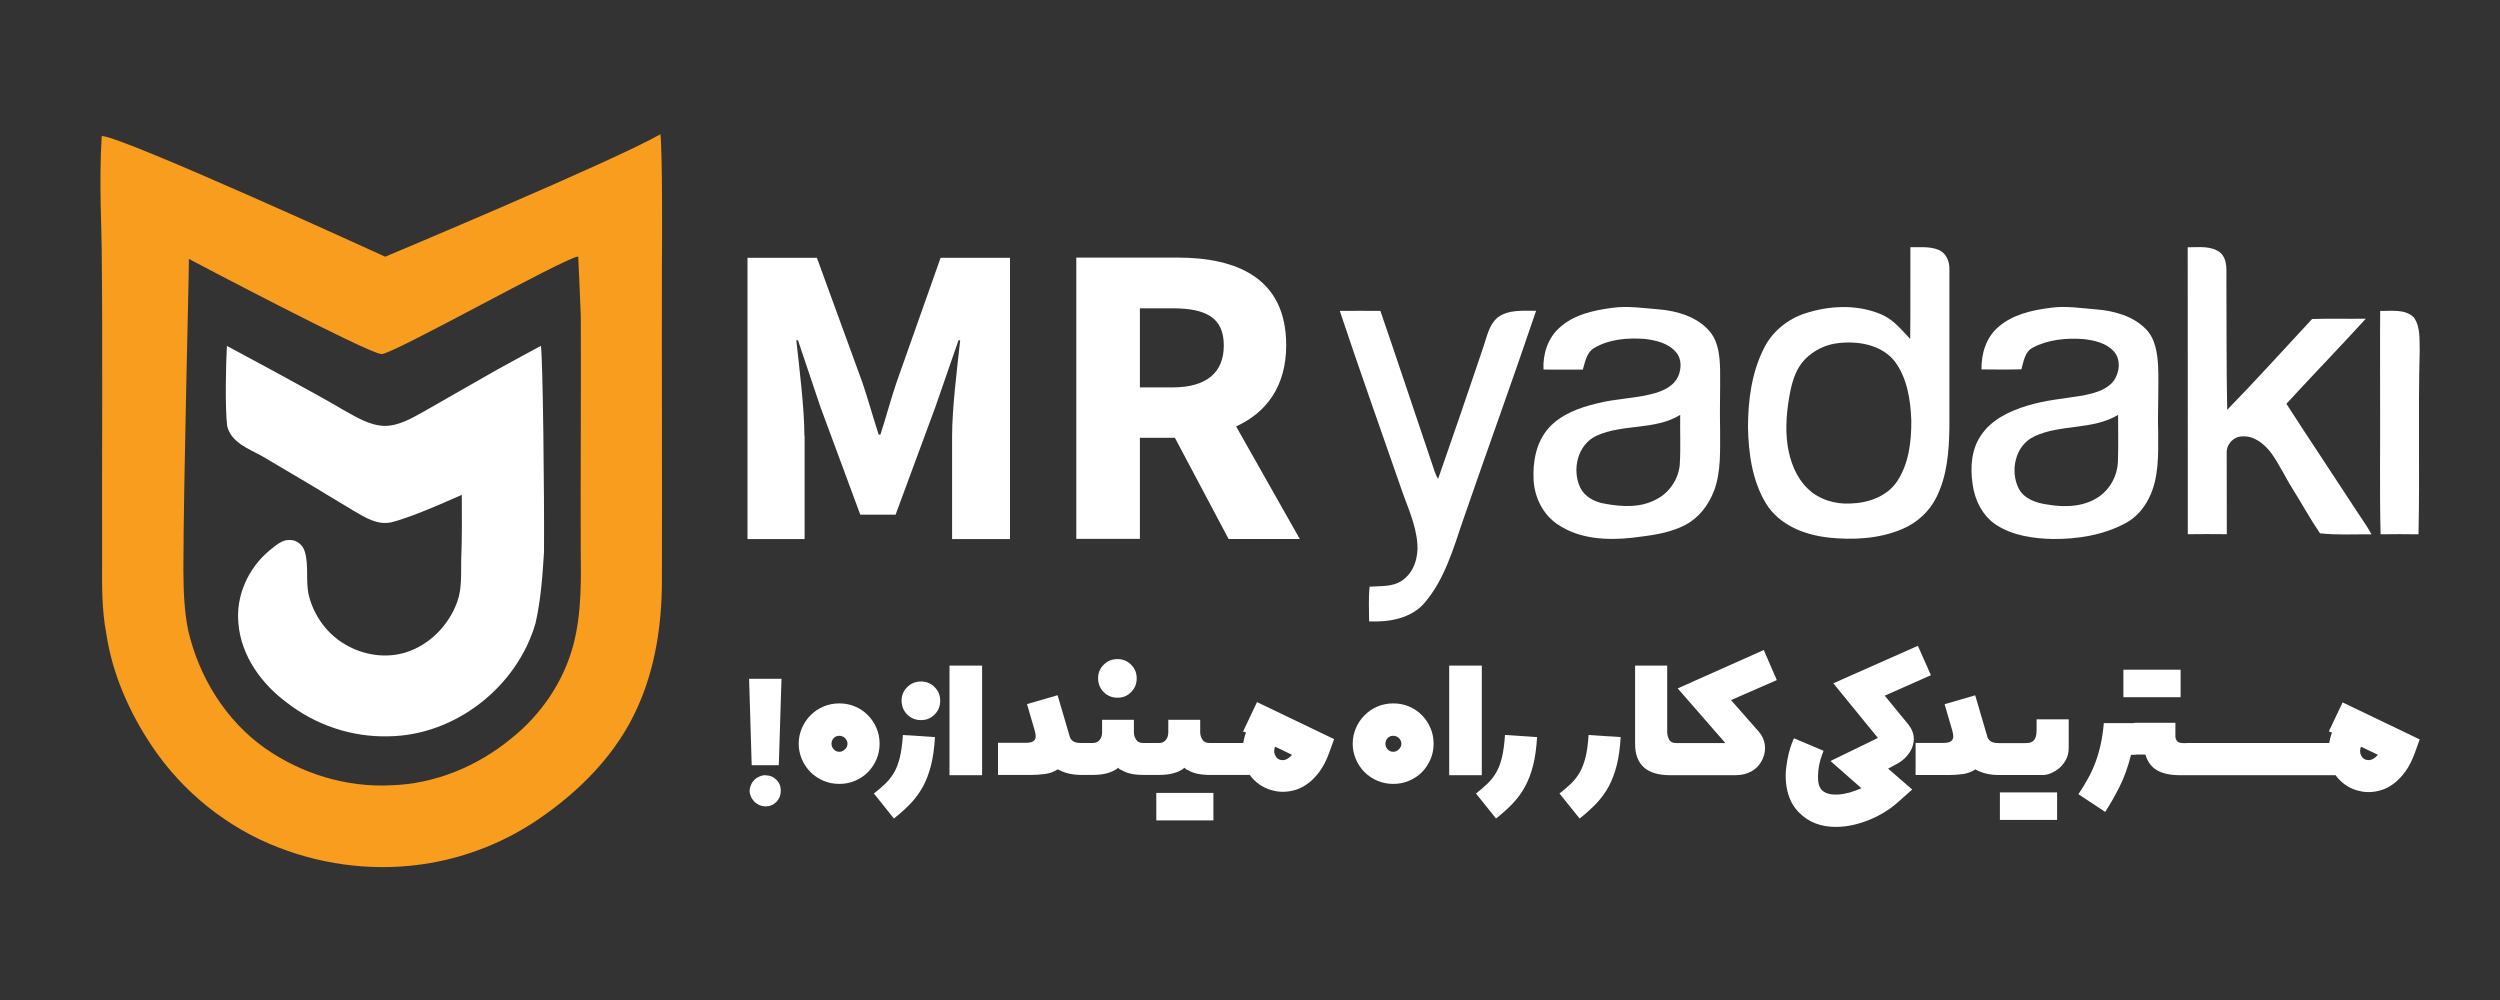 <?xml version="1.0" encoding="UTF-8"?>
<svg xmlns="http://www.w3.org/2000/svg" version="1.1" viewBox="0 0 250 100">
  <rect x="0" y="0" width="250" height="100" fill="#333333" stroke="none"/>
  <!-- Generator: Adobe Illustrator 30.0.0, SVG Export Plug-In . SVG Version: 2.1.1 Build 123)  -->
  <defs>
    <style>
      .st0 {
        fill: #fff;
      }

      .st1 {
        fill: #f89d1d;
      }
    </style>
  </defs>
  <g id="Layer_1">
    <div id="in-page-channel-node-id" xmlns="" data-channel-name="in_page_channel_H6-UGa"/>
  </g>
  <g id="Layer_2">
    <path class="st1" d="M66.03,13.31c.23,1.68.18,11.57.16,13.26-.02,10.56.03,21.13,0,31.69-.02,4.21-.66,8.49-2.39,12.36-2.07,4.74-5.85,8.53-10.09,11.39-3.2,2.16-6.86,3.63-10.67,4.29-5.07.89-10.37.32-15.16-1.54-5.13-1.96-9.6-5.56-12.66-10.11-2.28-3.39-3.98-7.23-4.59-11.28-.46-2.4-.43-4.86-.42-7.29-.03-10.38.07-20.76-.04-31.14,0-1.83-.28-6.64,0-11.34,1.99,0,28.35,12.07,28.35,12.07,0,0,22.99-9.63,27.53-12.25M18.89,25.89c0,2.25-.54,22.16-.55,31.08.01,2.03.07,4.08.48,6.08,1.08,4.65,3.75,9,7.68,11.77,3.63,2.55,8.11,3.93,12.56,3.71,4.43-.12,8.72-1.91,12.11-4.72,2.95-2.36,5.18-5.64,6.16-9.3.87-3.29.77-6.72.74-10.08-.02-7.59.04-15.18.01-22.77-.04-1.38-.26-6.01-.26-6.01-1.35.1-18.55,9.8-19.67,9.76-1.41-.09-19.27-9.52-19.27-9.52Z"/>
    <path class="st0" d="M54.09,34.57c.2,1.38.35,15.07.31,20.66-.15,2.38-.32,4.77-.85,7.1-1.84,6.37-8.06,11.24-14.72,11.3-3.63.1-7.26-1.12-10.12-3.35-2.56-1.88-4.61-4.71-4.87-7.95-.27-2.77,1-5.55,3.13-7.3.59-.46,1.21-1.08,2.03-1.03.7-.01,1.32.53,1.49,1.2.41,1.42.05,2.94.4,4.37.51,2.02,1.83,3.84,3.64,4.88,1.8,1.07,4.07,1.42,6.08.78,2.38-.76,4.29-2.73,5.12-5.07.48-1.35.36-2.79.39-4.19.09-2,.07-4.48.06-6.49,0,0-4.88,2.24-7.06,2.75-1.38.31-2.63-.5-3.77-1.16-3.03-1.84-6.07-3.66-9.13-5.45-1.33-.74-3.11-1.36-3.5-3.01-.23-1.84-.13-6.17-.03-8.02,0,0,9.01,4.82,11.64,6.4,1.29.71,2.61,1.56,4.13,1.6,1.44,0,2.71-.77,3.93-1.44,2.43-1.4,4.87-2.78,7.3-4.17.93-.53,4.39-2.39,4.39-2.39Z"/>
    <g>
      <path class="st0" d="M182.75,53.75c2.52.27,5.16.15,7.51-.86,1.45-.62,2.68-1.74,3.38-3.16,1.08-2.15,1.26-4.61,1.3-6.98,0-5.28,0-10.56,0-15.85.02-.76-.33-1.6-1.07-1.91-.89-.37-1.89-.25-2.83-.27-.02,3.06.02,6.12-.02,9.18-.87-.92-1.69-1.96-2.89-2.46-2.25-.96-4.84-.91-7.16-.24-1.9.5-3.62,1.76-4.52,3.52-1.28,2.46-1.65,5.29-1.65,8.02.05,2.63.43,5.38,1.83,7.66,1.3,2.08,3.76,3.07,6.11,3.34ZM179.04,39.09c.23-1.12.61-2.26,1.41-3.11.93-.98,2.23-1.59,3.58-1.69,1.94-.19,4.17.24,5.44,1.84,1.25,1.68,1.59,3.85,1.66,5.9.02,2.1-.24,4.33-1.42,6.11-1.02,1.52-2.9,2.16-4.65,2.21-1.55.09-3.17-.39-4.3-1.5-1.15-1.11-1.74-2.68-1.99-4.24-.28-1.84-.09-3.71.27-5.53Z"/>
      <path class="st0" d="M222.68,53.42c0-2.71,0-5.42-.01-8.12-.04-.86.67-1.64,1.53-1.66,1.21-.09,2.23.75,2.92,1.66.83,1.15,1.42,2.46,2.18,3.65.91,1.45,1.73,2.97,2.7,4.38,1.7.19,3.44.09,5.15.1-.52-.96-1.18-1.83-1.76-2.75-2.24-3.44-4.53-6.85-6.75-10.3,2.62-2.86,5.33-5.64,7.94-8.51-1.79.03-3.58-.03-5.37.03-2.82,3.03-5.6,6.12-8.49,9.08-.09-4.27-.05-8.54-.08-12.81-.03-.99.19-2.18-.62-2.92-.92-.7-2.17-.52-3.25-.52.02,9.57,0,19.13.01,28.69,1.3-.02,2.6-.01,3.89,0Z"/>
      <path class="st0" d="M171.39,49.13c.74-1.97.61-4.13.62-6.2-.05-2,.03-4.01,0-6.01-.04-1.35-.17-2.84-1.13-3.88-1.25-1.39-3.16-1.94-4.96-2.1-1.58-.12-3.16-.38-4.74-.15-1.86.25-3.82.68-5.24,1.99-1.16,1.04-1.67,2.64-1.59,4.17,1.31.03,2.62,0,3.93.01.24-.77.37-1.72,1.14-2.16,1.49-.89,3.32-1.03,5.02-.91,1.14.13,2.4.42,3.17,1.34.59.68.54,1.69.18,2.47-.42.88-1.36,1.33-2.24,1.6-1.91.56-3.92.54-5.84,1.04-1.77.42-3.6,1.08-4.85,2.47-1.25,1.41-1.6,3.39-1.5,5.21.1,1.75.96,3.48,2.45,4.45,2.15,1.44,4.88,1.58,7.38,1.31,1.83-.23,3.73-.42,5.38-1.31,1.33-.7,2.29-1.97,2.82-3.37ZM167.99,46.34c-.1,1.5-1.01,2.92-2.37,3.6-1.57.85-3.44.75-5.14.43-.98-.16-1.98-.66-2.44-1.58-.88-1.78-.29-4.34,1.6-5.21,2.66-1.22,5.84-.53,8.38-2.09-.03,1.62.06,3.23-.04,4.85Z"/>
      <path class="st0" d="M199.67,52.52c1.65,1.05,3.66,1.33,5.59,1.38,2.48.02,5.02-.38,7.23-1.55,1.06-.54,1.88-1.47,2.4-2.53,1.02-2.01.93-4.34.93-6.53-.07-2.25.08-4.5-.01-6.75-.08-1.28-.29-2.7-1.24-3.65-1.29-1.3-3.15-1.8-4.92-1.95-1.52-.11-3.05-.38-4.58-.16-1.86.23-3.83.67-5.27,1.95-1.2,1.04-1.68,2.67-1.65,4.21,1.33.01,2.66.03,3.99-.01.23-.78.33-1.76,1.15-2.17,1.54-.81,3.34-.98,5.06-.85,1.09.12,2.29.39,3.05,1.25.74.85.55,2.2-.12,3.04-.75.85-1.91,1.13-2.98,1.35-1.87.31-3.77.46-5.58,1.02-1.78.54-3.6,1.4-4.65,3.01-.95,1.41-1.05,3.2-.81,4.83.21,1.62,1.02,3.23,2.42,4.12ZM203.42,43.64c2.65-1.24,5.84-.62,8.39-2.15,0,1.57.04,3.15-.02,4.72-.06,1.34-.74,2.64-1.84,3.42-1.49,1.06-3.43,1.13-5.17.83-1.11-.15-2.34-.54-2.9-1.59-.91-1.76-.36-4.35,1.54-5.22Z"/>
      <path class="st0" d="M141.74,54.4c.1,1.35-.35,2.84-1.51,3.64-.95.67-2.17.55-3.27.63-.12,1.15-.05,2.32-.05,3.47,1.98.09,4.21-.28,5.56-1.87,1.99-2.34,2.85-5.36,3.82-8.21,2.41-7,4.95-13.96,7.32-20.98-1.28.01-2.71-.15-3.81.64-.92.75-1.12,2-1.49,3.06-1.48,4.37-2.97,8.75-4.5,13.11-.32-.52-.46-1.11-.66-1.68-1.71-5.04-3.38-10.09-5.11-15.12-1.35-.01-2.7-.01-4.06,0,1.96,5.9,4.06,11.75,6.09,17.62.63,1.87,1.52,3.68,1.67,5.68Z"/>
      <path class="st0" d="M238.05,53.43c1.26-.02,2.53-.02,3.8,0,.14-6.11-.05-12.22.12-18.33-.04-1.12.1-2.39-.58-3.35-.87-.88-2.25-.63-3.37-.66-.03,2.91,0,5.83-.01,8.74.03,4.53-.06,9.06.05,13.59Z"/>
      <path class="st0" d="M80.44,43.59c0-2.74-.51-6.84-.81-9.56h.17l2.24,6.66,3.99,10.78h3.53l3.98-10.78,2.31-6.66h.17c-.3,2.72-.81,6.82-.81,9.56v10.32h5.79v-28.13h-6.94l-4.42,12.5c-.56,1.66-1.04,3.46-1.6,5.19h-.17c-.56-1.73-1.06-3.53-1.62-5.19l-4.56-12.5h-6.94v28.13h5.71v-10.32Z"/>
      <path class="st0" d="M113.99,43.78h3.5l5.37,10.12h7.12l-6.37-11.26c3-1.36,5.01-3.98,5.01-8.12,0-6.69-4.89-8.76-10.86-8.76h-10.13v28.13h6.36v-10.12ZM113.99,30.83h3.25c3.35,0,5.14.93,5.14,3.71s-1.8,4.2-5.14,4.2h-3.25v-7.91Z"/>
      <polygon class="st0" points="75.17 76.52 77.88 76.52 78.15 67.88 74.91 67.88 75.17 76.52"/>
      <path class="st0" d="M76.54,77.52c-.2,0-.4.04-.58.13-.17.06-.34.16-.51.32-.15.16-.27.32-.34.49-.1.24-.15.44-.15.6,0,.12.01.23.04.33.03.09.07.2.11.31.07.16.19.32.34.49.17.15.34.25.51.33.2.08.39.12.58.12.44,0,.8-.15,1.1-.45.29-.3.44-.67.44-1.12s-.15-.81-.44-1.09c-.3-.3-.66-.45-1.1-.45Z"/>
      <path class="st0" d="M87.96,74.37c0-.55-.1-1.07-.31-1.56-.21-.49-.49-.92-.86-1.29-.36-.37-.79-.66-1.29-.87-.49-.21-1.01-.31-1.56-.31s-1.1.1-1.59.31c-.49.21-.92.5-1.29.87-.37.37-.66.8-.87,1.29-.21.49-.32,1.01-.32,1.56s.11,1.07.32,1.56c.21.49.5.92.87,1.29.37.37.8.65,1.29.86.49.21,1.02.31,1.59.31s1.06-.1,1.56-.31c.49-.21.92-.49,1.29-.86.36-.37.65-.8.86-1.29.21-.49.31-1.01.31-1.56ZM84.5,74.93c-.16.16-.35.25-.55.25-.24,0-.43-.08-.58-.25-.15-.16-.22-.35-.22-.56s.07-.4.22-.56c.15-.16.34-.23.58-.23.2,0,.39.08.55.23.16.16.25.34.25.56s-.08.4-.25.56Z"/>
      <path class="st0" d="M89.99,75.72c-.14.59-.33,1.09-.57,1.51-.24.42-.53.79-.86,1.11-.33.32-.72.66-1.17,1.01l2,2.5c.64-.5,1.2-1.01,1.68-1.51.48-.51.89-1.07,1.23-1.69.33-.62.6-1.32.8-2.11.2-.79.33-1.73.4-2.83l-3.21-.21c-.06.89-.16,1.63-.3,2.22Z"/>
      <path class="st0" d="M92.1,68.15c-.55,0-1.01.19-1.38.56-.37.37-.56.82-.56,1.36s.19,1.01.56,1.38c.37.37.83.56,1.38.56s.99-.19,1.36-.56c.37-.37.56-.83.56-1.38s-.19-.99-.56-1.36c-.37-.37-.82-.56-1.36-.56Z"/>
      <rect class="st0" x="94.95" y="66.56" width="3.26" height="10.96"/>
      <path class="st0" d="M110.37,66.47c-.37.37-.56.82-.56,1.36s.19,1.01.56,1.38c.37.37.83.56,1.38.56s.99-.18,1.36-.56c.37-.37.56-.83.56-1.38s-.19-.99-.56-1.36c-.37-.37-.82-.56-1.36-.56s-1.01.19-1.38.56Z"/>
      <rect class="st0" x="115.63" y="79.29" width="5.71" height="2.75"/>
      <path class="st0" d="M124.27,73.13l.33.13c-.07.17-.13.35-.17.53-.04.18-.08.35-.11.51h-3.37c-.33,0-.57-.11-.71-.34-.15-.23-.22-.48-.22-.75v-1.23h-3.19v1.23c0,.33-.08.59-.25.79-.16.2-.39.3-.67.3h-1.59c-.33,0-.57-.11-.71-.34-.15-.23-.22-.48-.22-.75v-1.23h-3.18v1.23c0,.33-.08.59-.25.79-.16.2-.39.3-.67.3h-1.17c-.24,0-.43-.02-.57-.07-.14-.04-.25-.1-.33-.18-.08-.08-.14-.15-.18-.22-.04-.07-.07-.15-.08-.22l-1.2-4.09-3.06.89.76,2.6c.07.25.11.47.11.63,0,.19-.07.34-.21.46-.14.12-.41.18-.79.18h-2.77v3.21h3.41c.39,0,.82-.03,1.28-.09.46-.06.89-.21,1.29-.47.65.37,1.43.56,2.34.56h1.17c.91,0,1.64-.16,2.2-.49.11-.04.21-.12.32-.23.1.12.21.2.34.23.52.33,1.24.49,2.18.49h.76s0,0,0,0h.83c.91,0,1.65-.16,2.21-.49.1-.04.2-.12.31-.23.11.12.22.2.34.23.52.33,1.25.49,2.19.49h4.01c.25.36.56.66.93.93.36.26.75.45,1.16.57.2.06.4.1.6.14.2.03.4.05.62.05.42,0,.85-.07,1.28-.2.43-.13.85-.35,1.26-.66.41-.31.79-.71,1.15-1.2.36-.5.67-1.11.94-1.85l.49-1.36-7.71-3.7-1.38,2.91ZM127.51,74.67l1.69.81c-.16.19-.34.34-.54.44-.2.11-.43.12-.68.05-.08-.03-.17-.08-.26-.15s-.16-.18-.21-.32c-.07-.12-.09-.26-.09-.41,0-.15.04-.29.09-.42Z"/>
      <path class="st0" d="M142.19,71.52c-.36-.37-.79-.66-1.29-.87-.49-.21-1.01-.31-1.56-.31s-1.1.1-1.59.31c-.49.21-.92.5-1.29.87-.37.37-.66.8-.87,1.29-.21.49-.32,1.01-.32,1.56s.11,1.07.32,1.56c.21.49.5.92.87,1.29.37.37.8.65,1.29.86.49.21,1.02.31,1.59.31s1.06-.1,1.56-.31c.49-.21.92-.49,1.29-.86.36-.37.65-.8.86-1.29.21-.49.31-1.01.31-1.56s-.1-1.07-.31-1.56c-.21-.49-.49-.92-.86-1.29ZM139.89,74.93c-.16.16-.35.25-.55.25-.24,0-.43-.08-.58-.25-.15-.16-.22-.35-.22-.56s.07-.4.22-.56c.15-.16.34-.23.58-.23.2,0,.39.08.55.23.16.16.25.34.25.56s-.08.4-.25.56Z"/>
      <rect class="st0" x="144.92" y="66.56" width="3.26" height="10.96"/>
      <path class="st0" d="M150.2,75.72c-.14.59-.33,1.09-.57,1.51-.24.42-.53.79-.86,1.11-.33.32-.72.66-1.17,1.01l2,2.5c.64-.5,1.2-1.01,1.68-1.51.48-.51.89-1.07,1.23-1.69.33-.62.6-1.32.8-2.11.2-.79.33-1.73.4-2.83l-3.21-.21c-.06.89-.16,1.63-.3,2.22Z"/>
      <path class="st0" d="M158.55,75.72c-.14.59-.33,1.09-.57,1.51-.24.42-.53.79-.86,1.11-.33.32-.72.66-1.17,1.01l2.01,2.5c.64-.5,1.2-1.01,1.68-1.51.48-.51.89-1.07,1.23-1.69.33-.62.6-1.32.8-2.11.2-.79.33-1.73.4-2.83l-3.21-.21c-.06.89-.16,1.63-.3,2.22Z"/>
      <path class="st0" d="M176.38,65l-8.61,3.84,4.77,5.47h-4.88c-.39,0-.64-.13-.76-.38-.12-.25-.18-.49-.18-.71v-6.66h-3.21v7.83c0,2.08,1.17,3.13,3.5,3.13h6.58c.6,0,1.13-.14,1.61-.42.48-.28.83-.69,1.07-1.21.21-.47.28-.95.21-1.43s-.27-.91-.59-1.28l-2.79-3.17,4.58-2-1.3-3Z"/>
      <path class="st0" d="M188.49,69.56l4.6-2.04-1.3-2.94-8.46,3.75,4.45,5.45v.02l-4.73,2.3,3.09,2.72c-.39.17-.78.32-1.17.43-.4.11-.77.18-1.13.2-.36.02-.68,0-.96-.07-.28-.07-.51-.19-.69-.37-.2-.2-.32-.48-.36-.83-.04-.35-.04-.72,0-1.11.04-.39.12-.76.22-1.12.11-.36.21-.65.31-.87l-2.96-1.25c-.04.07-.12.25-.22.52s-.21.61-.31,1.01c-.1.4-.18.84-.24,1.34-.07.5-.08,1.01-.03,1.53.04.52.16,1.04.35,1.55.19.52.49.99.9,1.42.5.52,1.07.9,1.7,1.14.63.24,1.31.35,2.03.35.58,0,1.16-.07,1.75-.2.58-.13,1.15-.32,1.69-.54.54-.23,1.06-.5,1.55-.81.49-.31.92-.64,1.29-.98l1.36-1.21-2.41-2.09.34-.18c.2-.1.42-.22.65-.35.23-.13.45-.29.65-.48.2-.19.38-.4.53-.64.16-.24.27-.51.34-.81.17-.68,0-1.34-.49-1.96l-2.36-2.88Z"/>
      <path class="st0" d="M203.65,73.13c0,.28-.04.49-.11.65-.07.16-.17.28-.28.36-.11.08-.24.13-.38.15-.14.01-.28.02-.41.02h-2.59c-.24,0-.43-.02-.57-.07-.14-.04-.25-.1-.33-.18-.08-.08-.14-.15-.18-.22-.04-.07-.07-.15-.08-.22l-1.2-4.09-3.06.89.76,2.6c.07.25.11.47.11.63,0,.19-.07.34-.21.46-.14.12-.41.18-.79.18h-2.77v3.21h3.41c.39,0,.82-.03,1.28-.09.46-.06.89-.21,1.29-.47.65.37,1.43.56,2.34.56h4.42c.25,0,.52-.06.82-.19.3-.13.58-.31.84-.53.26-.23.48-.51.65-.84.17-.33.26-.7.26-1.11v-2.9h-3.21v1.19Z"/>
      <rect class="st0" x="199.99" y="79.24" width="5.72" height="2.75"/>
      <rect class="st0" x="212.34" y="66.97" width="5.72" height="2.75"/>
      <path class="st0" d="M232.87,73.13l.33.13c-.07.17-.13.35-.17.53-.04.18-.08.35-.11.51h-14.24s-.04,0-.06.01h-.35c-.3-.01-.49-.09-.59-.23-.09-.14-.14-.28-.14-.42v-1.38h-4.06s-.11.02-.17.03h-2.93c-.06.74-.16,1.43-.3,2.08-.14.65-.32,1.26-.53,1.83-.21.57-.47,1.12-.76,1.65-.29.53-.61,1.04-.95,1.55l2.68,1.77c.49-.75.96-1.58,1.43-2.51.47-.92.85-1.99,1.15-3.2h.45v-.03h.99c.21.73.6,1.25,1.17,1.58.57.33,1.34.49,2.32.49h15.53c.25.36.56.66.93.93.36.26.75.45,1.15.57.2.06.4.1.6.14.2.03.4.05.62.05.42,0,.85-.07,1.27-.2.43-.13.85-.35,1.26-.66.41-.31.79-.71,1.15-1.2.36-.5.67-1.11.94-1.85l.49-1.36-7.71-3.7-1.38,2.91ZM236.1,74.67l1.69.81c-.16.19-.34.34-.54.44s-.43.12-.68.05c-.08-.03-.17-.08-.26-.15-.09-.07-.16-.18-.21-.32-.07-.12-.09-.26-.09-.41,0-.15.04-.29.09-.42Z"/>
    </g>
  </g>
</svg>